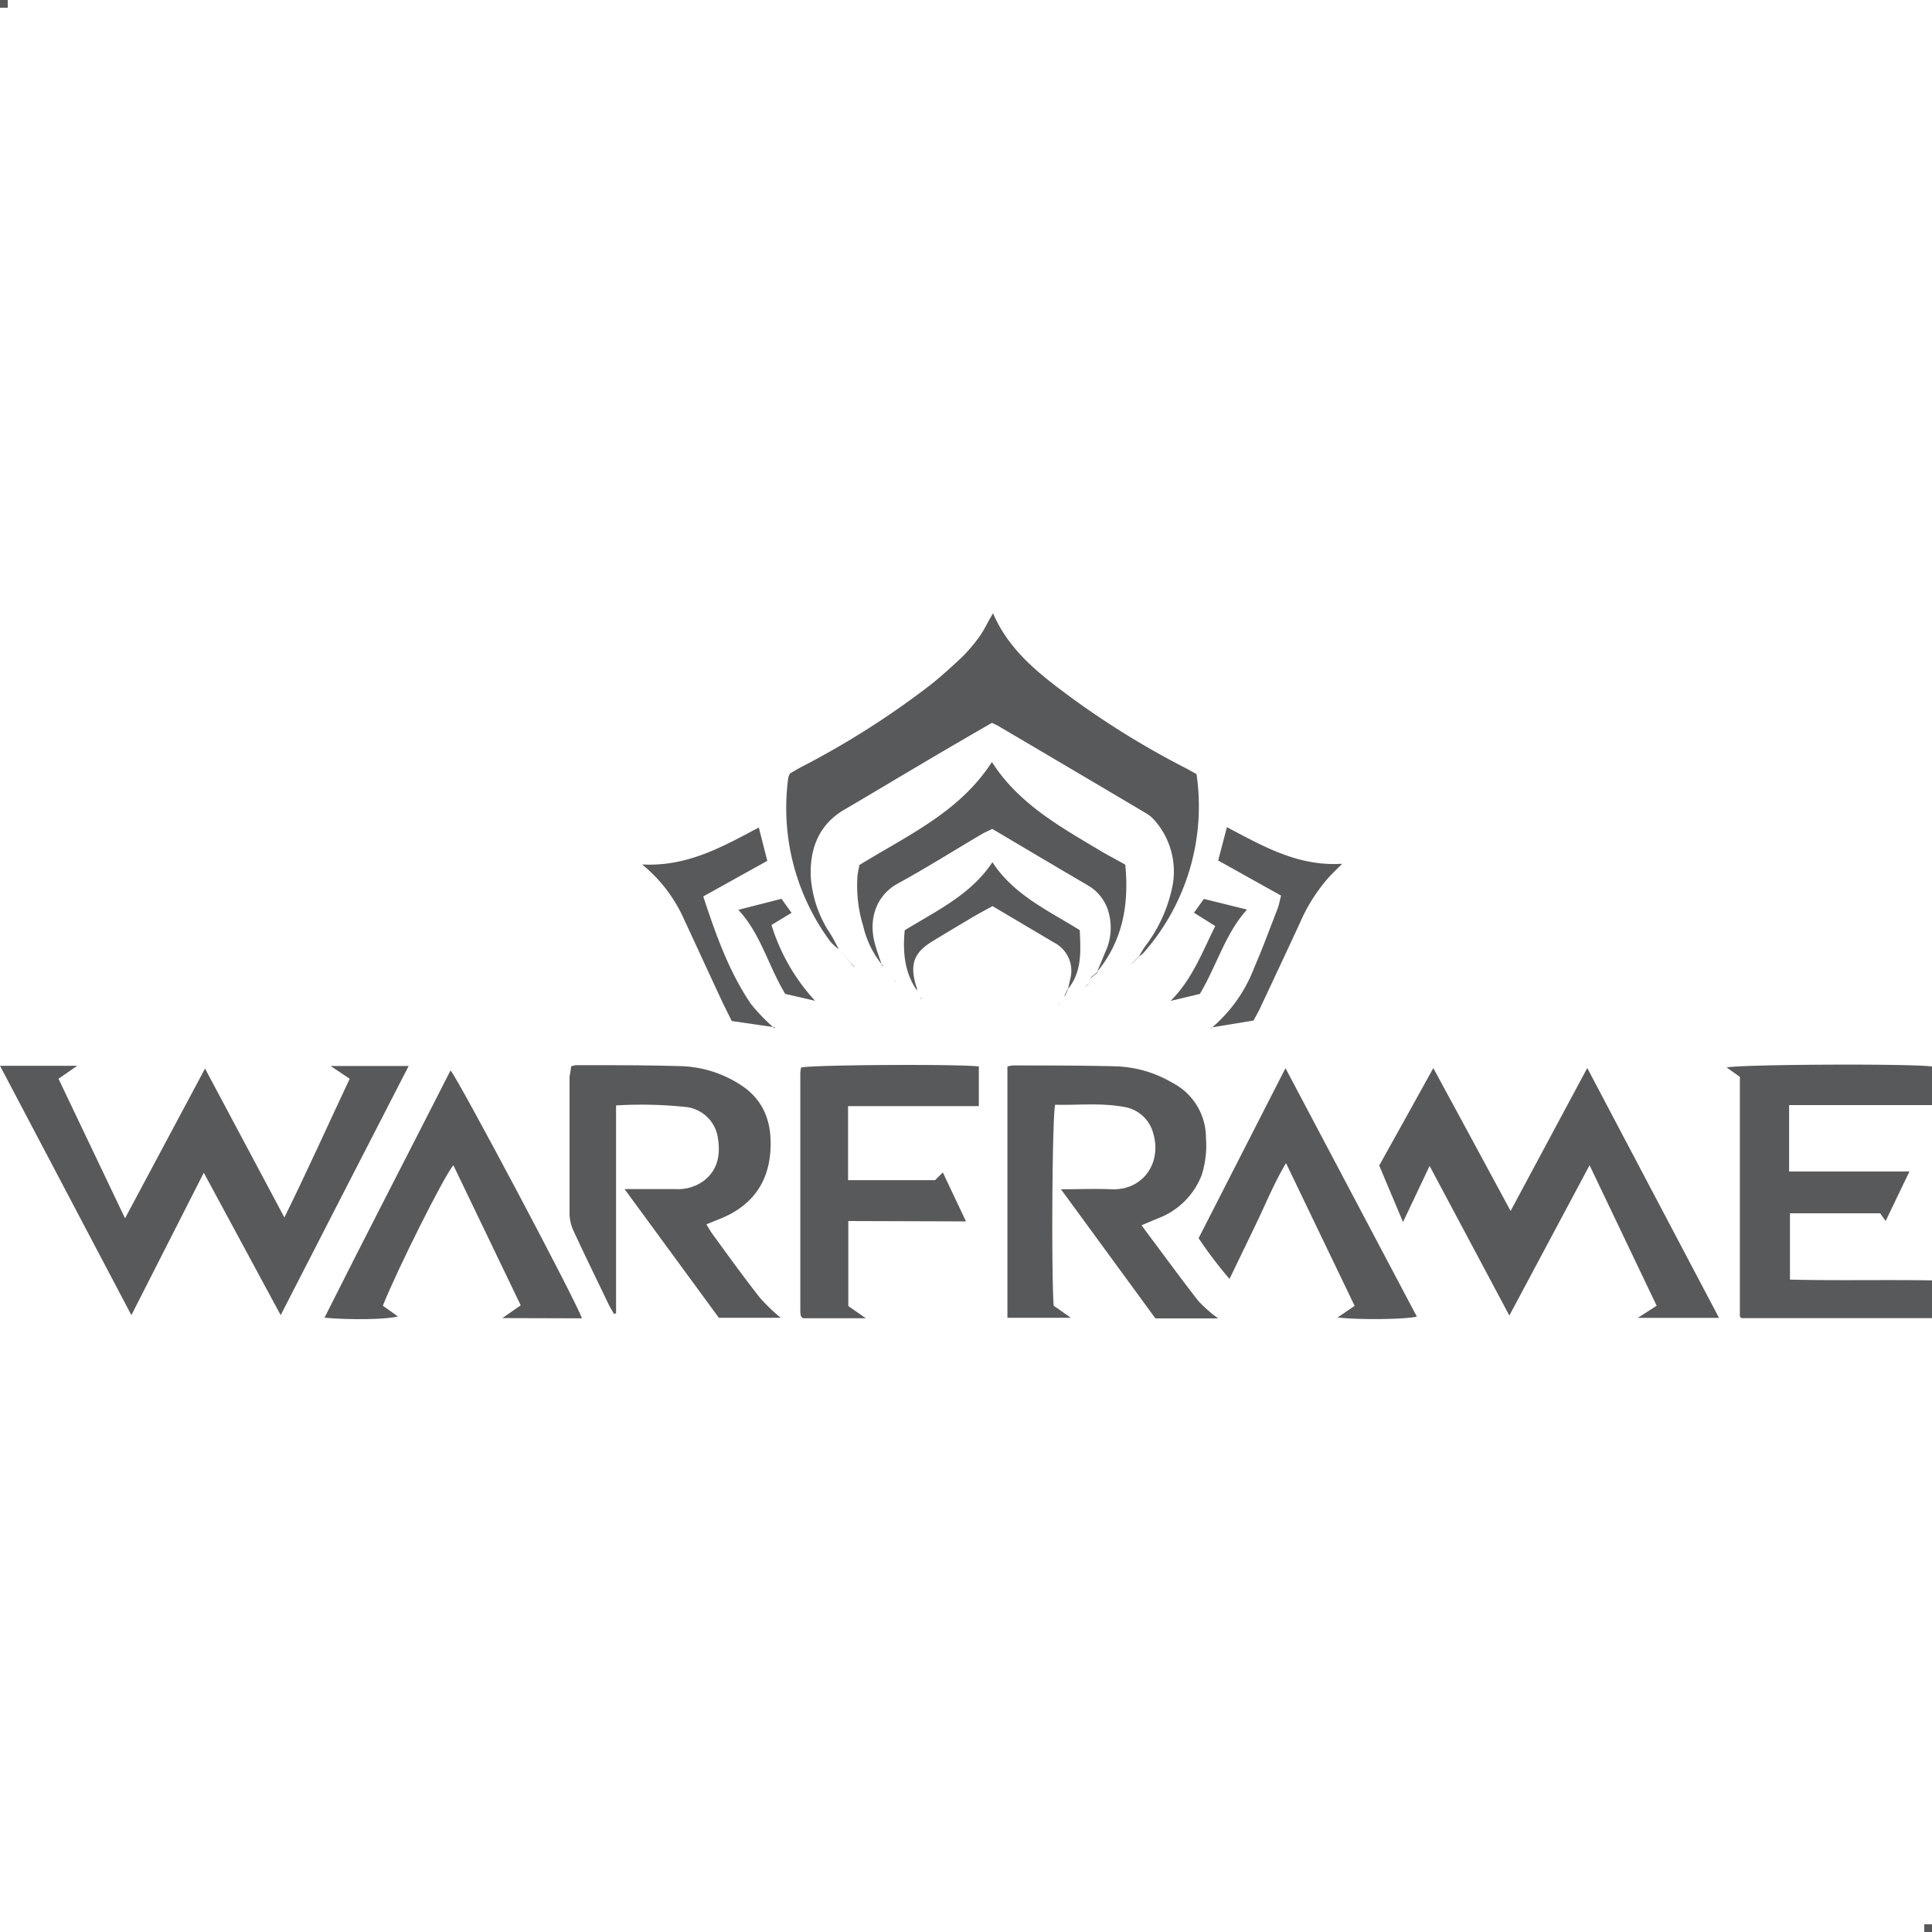 <svg id="Layer_1" data-name="Layer 1" xmlns="http://www.w3.org/2000/svg" viewBox="0 0 250 250"><defs><style>.cls-1{fill:#58595b;}</style></defs><rect class="cls-1" width="1" height="1"/><rect class="cls-1" x="249" y="249" width="1" height="1"/><path class="cls-1" d="M0,137.91H10l-2.43,1.68c2.84,5.95,5.65,11.84,8.61,18.06l10.35-19.38c3.43,6.43,6.77,12.69,10.27,19.27,3-6.09,5.65-12,8.45-17.95l-2.47-1.65h10.1c-5.54,10.78-11,21.38-16.56,32.24l-9.95-18.43L17,170.18Z"/><path class="cls-1" d="M147.32,123.91a14.48,14.48,0,0,1,.84-1.43,18.93,18.93,0,0,0,3.59-8,10,10,0,0,0-2.44-8.43,4.29,4.29,0,0,0-1-.81q-9.6-5.69-19.22-11.35c-.21-.12-.45-.21-.74-.35Q123.69,96.22,119,99c-3.26,1.92-6.5,3.87-9.76,5.78s-4.46,5-4.33,8.63a15.1,15.1,0,0,0,2.54,7.43c.4.64.73,1.31,1.09,2l0,0a7.38,7.38,0,0,1-1.09-1A29,29,0,0,1,102,100.66a2.68,2.68,0,0,1,.22-.57c.48-.28,1.12-.67,1.78-1a109.79,109.79,0,0,0,16.42-10.48c1.38-1.1,2.69-2.29,4-3.52a20.24,20.24,0,0,0,2.33-2.73c.65-.91,1.13-2,1.75-3,2.15,5,6.26,8.07,10.39,11.11a110.71,110.71,0,0,0,14.68,9l1.26.7A28.7,28.7,0,0,1,148,123.27a4.54,4.54,0,0,1-.71.59Z"/><path class="cls-1" d="M222.44,170.53H211.93l2.44-1.57-8.68-18.18c-3.57,6.69-6.93,13-10.38,19.45-3.45-6.48-6.8-12.77-10.32-19.36l-3.44,7.26-3.08-7.31c2.27-4.08,4.57-8.21,7-12.61,3.35,6.18,6.6,12.18,10,18.49l9.92-18.5C211.14,149.09,216.74,159.72,222.44,170.53Z"/><path class="cls-1" d="M137.29,153.89c2.4,0,4.42-.09,6.43,0,4.14.22,6.65-3.37,5.51-7.23a4.65,4.65,0,0,0-3.88-3.44c-2.94-.53-5.9-.19-8.82-.27-.37,1.66-.5,21.18-.19,26l2.23,1.57h-8.21V138a3.61,3.61,0,0,1,.74-.13c4.42,0,8.85,0,13.27.11a15.37,15.37,0,0,1,7.37,2.15,8,8,0,0,1,4.31,7.09,12.61,12.61,0,0,1-.56,4.85,9.7,9.7,0,0,1-5.62,5.57l-2.16.91c2.51,3.35,4.88,6.62,7.36,9.8a17.75,17.75,0,0,0,2.56,2.25h-8.12Z"/><path class="cls-1" d="M250,138v5H231.51v8.59h15.57L244,158l-.71-1H231.62v8.58c6.11.15,12.2,0,18.38.1v4.89H225.35l-.1-.1a.53.53,0,0,1-.11-.15.58.58,0,0,1,0-.19V139.35l-1.7-1.21C224.64,137.74,246.82,137.6,250,138Z"/><path class="cls-1" d="M73.9,138a2.44,2.44,0,0,1,.62-.17c4.55,0,9.1,0,13.64.13a15,15,0,0,1,7.67,2.42c3.2,2.07,4.11,5.14,3.85,8.68-.33,4.36-2.72,7.21-6.75,8.75l-1.52.62c.3.49.53.91.81,1.29,2,2.75,4,5.52,6.11,8.21a25.47,25.47,0,0,0,2.69,2.59h-8l-12.2-16.65c2.38,0,4.49,0,6.59,0a5.72,5.72,0,0,0,3.56-1c2-1.48,2.28-3.56,1.9-5.78a4.71,4.71,0,0,0-4.15-3.85,55.52,55.52,0,0,0-9-.2v26.9l-.27.08c-.22-.39-.46-.77-.66-1.17-1.53-3.18-3.08-6.35-4.57-9.56a5.57,5.57,0,0,1-.52-2.16c0-5.94,0-11.88,0-17.81C73.78,138.86,73.86,138.43,73.9,138Z"/><path class="cls-1" d="M109.77,158V169l2.27,1.58H103.9l-.14-.14s-.1-.09-.12-.15a2.61,2.61,0,0,1-.08-.56q0-15.44,0-30.89a5.13,5.13,0,0,1,.1-.7c1.4-.36,20.33-.47,23-.14v5.13H109.74c0,1.7,0,3.25,0,4.81s0,3,0,4.77H121l1-1,3,6.34Z"/><path class="cls-1" d="M65,170.56l2.38-1.65-8.71-18.12c-1.09,1.14-7.3,13.55-9.13,18.17l1.94,1.38c-1.26.39-6.18.49-9.49.17,5.4-10.76,10.9-21.36,16.31-32,.93,1,16.27,29.86,17,32.08Z"/><path class="cls-1" d="M173.08,170.48l2.21-1.5-8.88-18.47c-1.5,2.51-2.51,5-3.7,7.49s-2.34,4.85-3.61,7.49a53.47,53.47,0,0,1-4-5.27l11.24-22,17,32.15C181.87,170.73,175.89,170.81,173.08,170.48Z"/><path class="cls-1" d="M114.27,125a12.35,12.35,0,0,1-2.57-5.17,17.63,17.63,0,0,1-.76-6.16c0-.62.19-1.23.27-1.74,6.27-3.86,13-6.87,17.14-13.33,3.46,5.43,8.93,8.44,14.26,11.62,1,.58,2,1.1,3,1.67.5,5.1-.3,9.81-3.65,13.87l0,0c.34-.81.69-1.61,1-2.42a7.45,7.45,0,0,0,.53-5.15,5.78,5.78,0,0,0-2.61-3.56c-4.14-2.42-8.26-4.87-12.48-7.37-.48.24-1,.46-1.47.74-3.59,2.12-7.12,4.34-10.77,6.34-2.8,1.54-3.82,4.62-2.94,7.81.27,1,.62,1.9.93,2.85Z"/><path class="cls-1" d="M156.79,133a19.08,19.08,0,0,0,5.5-7.77c1.1-2.54,2.06-5.15,3.06-7.73.17-.46.25-1,.42-1.61l-8.14-4.54c.37-1.41.75-2.84,1.13-4.31,4.7,2.46,9.2,5.1,14.92,4.73-.69.69-1.23,1.21-1.74,1.76a22.26,22.26,0,0,0-3.73,5.89c-1.72,3.72-3.46,7.42-5.2,11.13-.22.45-.47.89-.81,1.51l-5.45.89Z"/><path class="cls-1" d="M100.27,132.93l-5.58-.81c-.44-.9-.84-1.68-1.22-2.47-1.68-3.6-3.33-7.2-5-10.79a19.19,19.19,0,0,0-5.38-7c5.89.31,10.46-2.33,15.1-4.78.37,1.44.72,2.84,1.1,4.31L91,116c1.65,5,3.33,9.74,6.19,13.94a25,25,0,0,0,3,3.1Z"/><path class="cls-1" d="M138.18,128.05c.1-.43.2-.86.29-1.29a4.1,4.1,0,0,0-2.09-4.8l-7.95-4.71c-.85.47-1.73.94-2.59,1.44-1.68,1-3.36,2-5,3-2.55,1.5-3.14,3-2.32,5.83a1.72,1.72,0,0,1,.15.67c-1.63-2.34-1.87-5-1.6-7.81,4.06-2.51,8.54-4.57,11.35-8.81,2.74,4.21,7.16,6.22,11.3,8.79.11,2.66.34,5.35-1.55,7.65Z"/><path class="cls-1" d="M105.47,129.5l-3.86-.89c-2.19-3.61-3.18-7.8-6.07-10.88l5.58-1.43,1.31,1.82-2.6,1.57A25.5,25.5,0,0,0,105.47,129.5Z"/><path class="cls-1" d="M155.27,128.61l-3.78.9c2.82-2.85,4.08-6.3,5.76-9.68l-2.75-1.72,1.28-1.79,5.58,1.38C158.58,120.75,157.48,124.86,155.27,128.61Z"/><path class="cls-1" d="M110.09,124.63l-1.48-1.92,0,0,1.47,1.93Z"/><path class="cls-1" d="M138.13,128l-.35.78.05.05.35-.79Z"/><path class="cls-1" d="M156.75,133l-.13.1.17-.05Z"/><path class="cls-1" d="M141.14,126.5l-.3.78,0,0,.31-.77Z"/><path class="cls-1" d="M114.65,125.42l.32.79,0,0-.32-.79Z"/><path class="cls-1" d="M147.27,123.86l-.39.37.05,0,.39-.37Z"/><path class="cls-1" d="M146.53,124.64l.4-.36-.05,0-.39.36Z"/><path class="cls-1" d="M110.46,125l-.37-.39,0,.05.37.39Z"/><path class="cls-1" d="M146.49,124.59l-.4.36,0,0,.39-.36Z"/><polygon class="cls-1" points="115.8 126.93 115.88 127.02 115.85 126.88 115.8 126.93"/><path class="cls-1" d="M140.84,127.28l-.4.37.05,0,.39-.37Z"/><path class="cls-1" d="M140.44,127.65l.05,0Z"/><path class="cls-1" d="M119.2,129.17l-.15-.09.11.13Z"/><path class="cls-1" d="M137.78,128.79l-.08.16.13-.11Z"/><path class="cls-1" d="M119.16,129.21l.15.08-.11-.12Z"/><polygon class="cls-1" points="137.06 129.95 137.11 129.87 137.03 129.92 137.06 129.95"/><polygon class="cls-1" points="137.03 129.92 136.97 130.02 137.06 129.95 137.03 129.92"/><path class="cls-1" d="M115.85,126.88l-.41-.34,0,0,.41.34Z"/><path class="cls-1" d="M141.19,126.55l.39-.37-.05-.05-.39.37Z"/><path class="cls-1" d="M115,126.21l.42.38,0,0-.42-.38Z"/><path class="cls-1" d="M142,125.77l-.43.36.05.05.43-.36Z"/><path class="cls-1" d="M146.09,125l0,0Z"/><path class="cls-1" d="M114.22,125.06l.43.36,0,0-.43-.36Z"/><path class="cls-1" d="M110.41,125.07l.18,0-.13-.07Z"/><path class="cls-1" d="M100.22,133l.11.08a.77.77,0,0,1-.06-.14Z"/></svg>